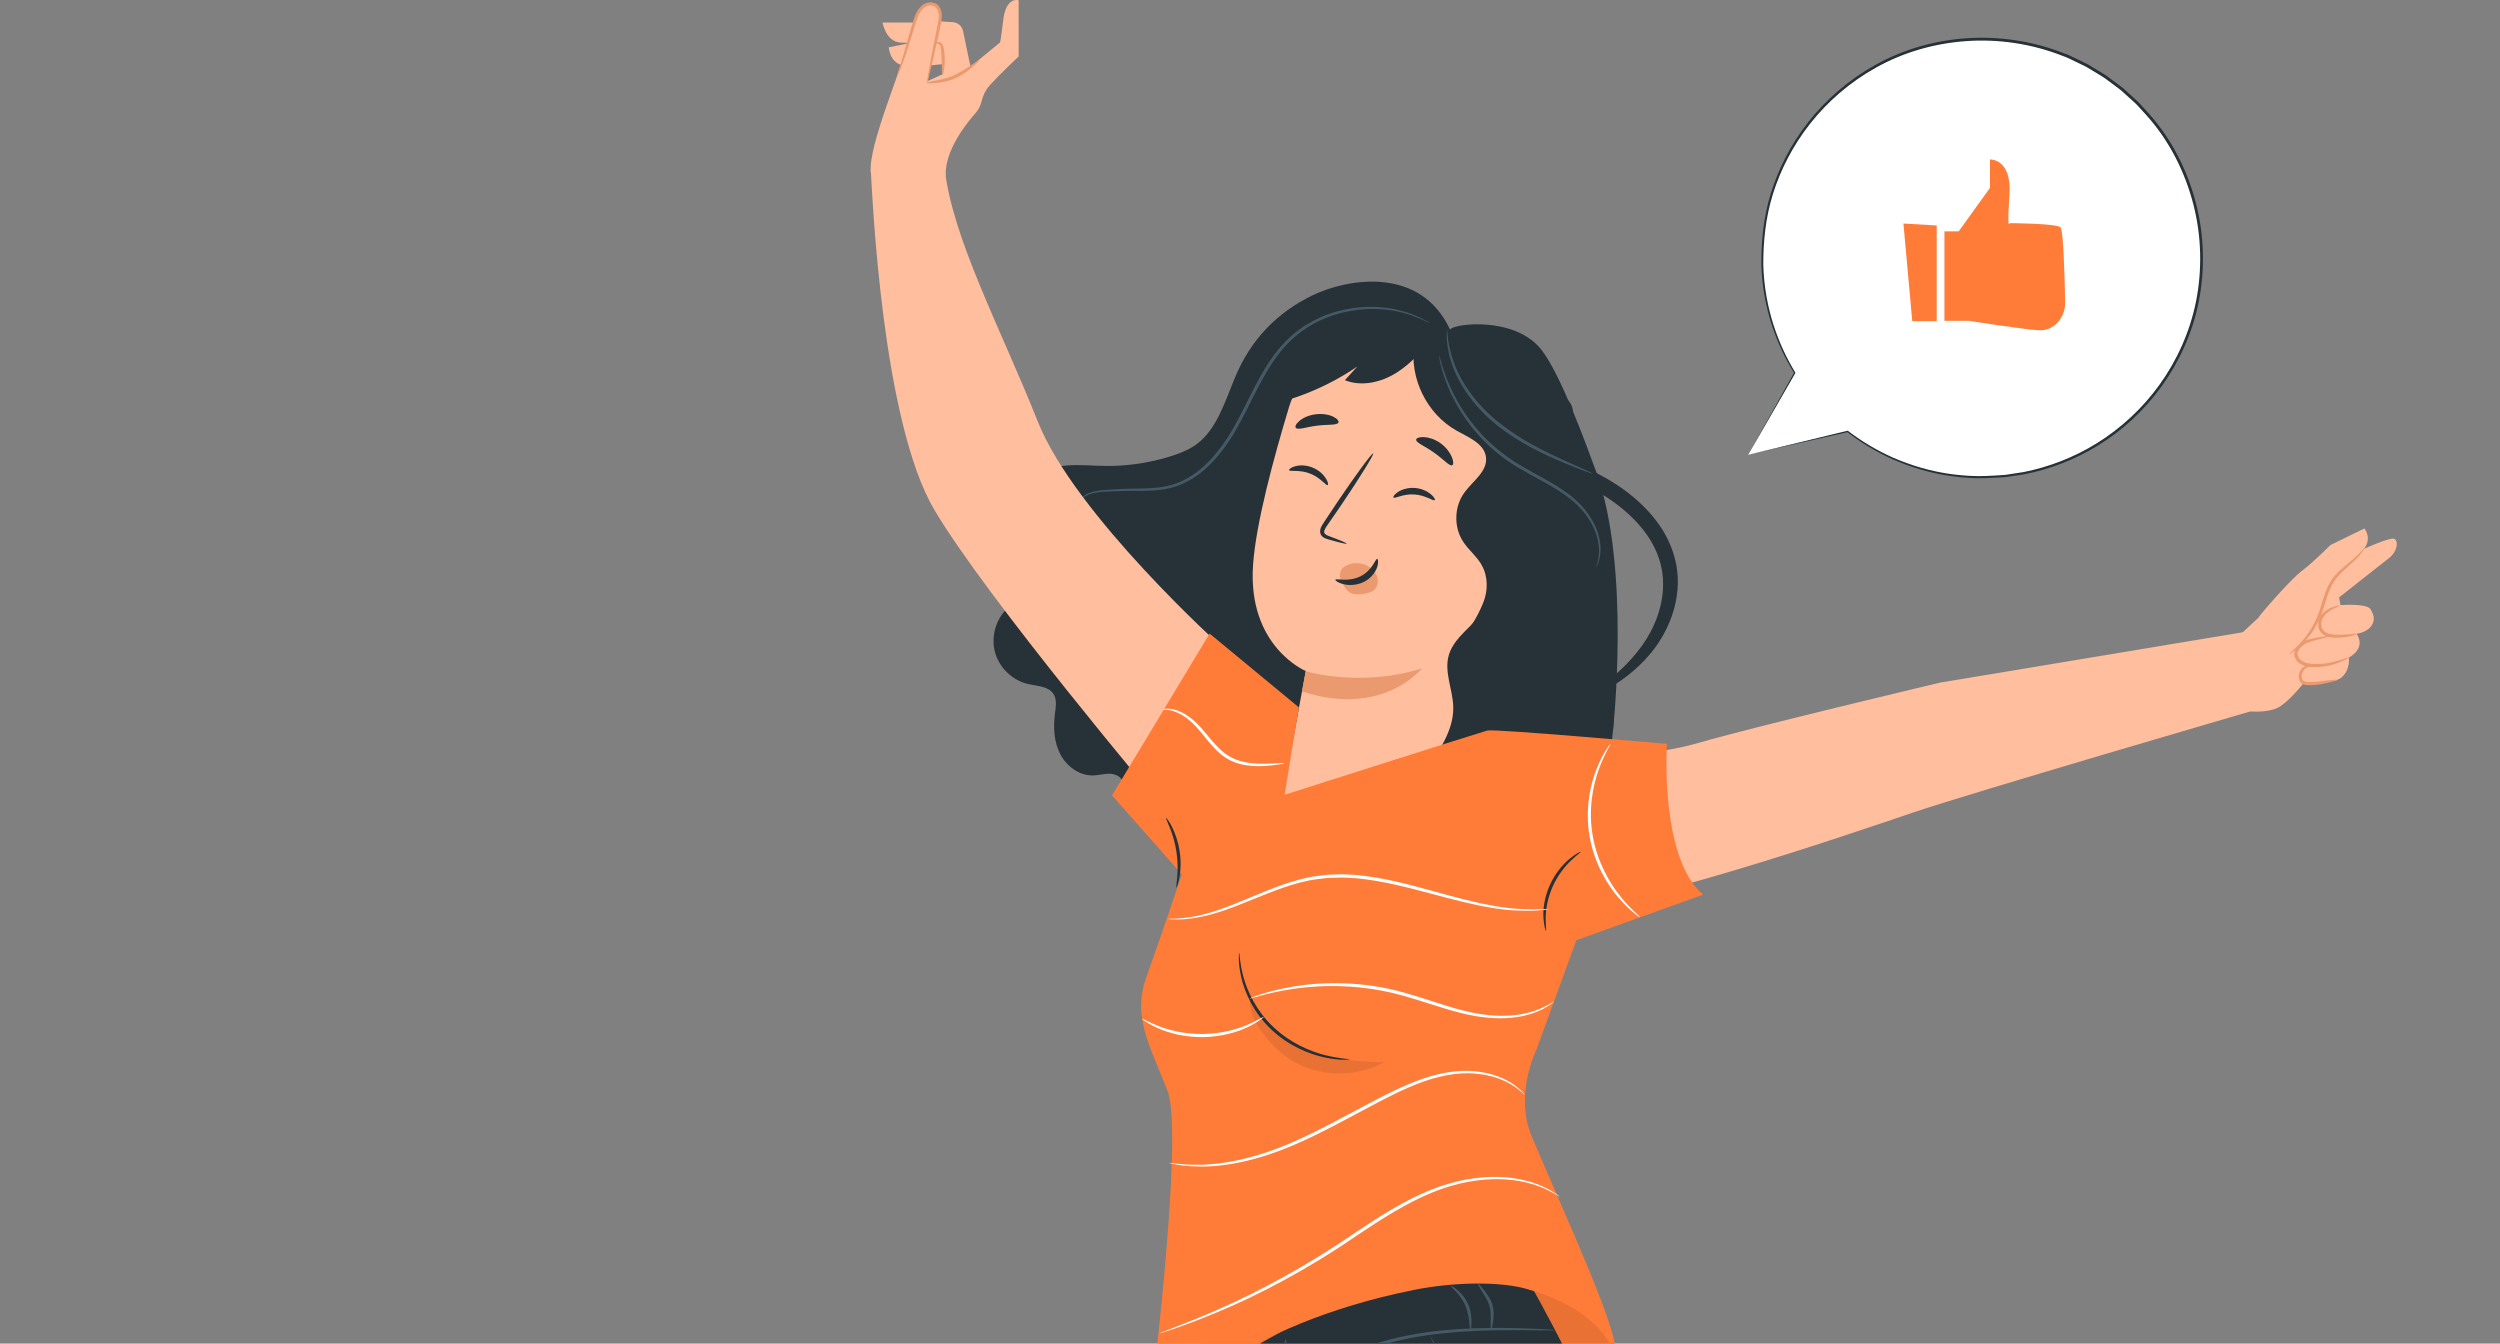 <?xml version="1.0" encoding="UTF-8"?> <svg xmlns="http://www.w3.org/2000/svg" width="454" height="244" viewBox="0 0 454 244" fill="none"><rect x="0" y="0" width="454" height="244" fill="#808080" stroke="none"/> <g clip-path="url(#clip0)"> <path d="M317.466 82.593L325.934 67.717C322.188 61.655 320.023 54.519 320.023 46.868C320.023 24.89 337.89 7.072 359.928 7.072C381.967 7.072 399.833 24.89 399.833 46.868C399.833 68.847 381.967 86.665 359.928 86.665C350.72 86.665 342.253 83.544 335.501 78.332L335.512 78.354L317.466 82.593Z" fill="white"></path> <path d="M317.466 82.591C318.375 82.367 324.039 81.002 335.49 78.229L335.411 78.441L335.4 78.419C335.355 78.363 335.366 78.284 335.422 78.24C335.467 78.206 335.535 78.206 335.579 78.24C337.856 79.974 340.57 81.674 343.755 83.094C346.952 84.481 350.597 85.622 354.623 86.136C356.631 86.382 358.728 86.539 360.893 86.427C361.97 86.36 363.069 86.338 364.168 86.237C365.267 86.069 366.377 85.902 367.51 85.723C371.985 84.828 376.55 83.128 380.812 80.477C385.062 77.837 388.999 74.258 392.162 69.873C395.313 65.489 397.691 60.299 398.812 54.673C399.912 49.047 399.822 43.018 398.33 37.179C396.839 31.363 394.046 25.692 389.874 21.017L388.259 19.25C387.732 18.657 387.103 18.165 386.52 17.617C385.915 17.102 385.376 16.52 384.737 16.062L382.842 14.653C382.225 14.161 381.552 13.758 380.879 13.355L378.883 12.147C378.187 11.812 377.481 11.465 376.785 11.129C376.079 10.805 375.406 10.425 374.677 10.19C368.957 7.919 362.844 7.047 357.001 7.472C351.158 7.886 345.572 9.552 340.761 12.237C335.949 14.899 331.878 18.456 328.738 22.437C325.586 26.419 323.354 30.815 321.975 35.2C320.595 39.606 320.214 43.969 320.214 48.018C320.416 56.172 323.119 62.894 326.024 67.647C326.046 67.692 326.046 67.737 326.024 67.771C320.584 77.222 317.915 81.819 317.466 82.591C317.904 81.808 320.495 77.177 325.822 67.647V67.771C322.861 63.006 320.091 56.25 319.855 48.018C319.844 43.935 320.214 39.517 321.594 35.065C322.984 30.636 325.216 26.184 328.401 22.147C331.575 18.109 335.68 14.507 340.548 11.8C345.404 9.071 351.068 7.382 356.979 6.957C362.889 6.532 369.08 7.405 374.879 9.698C375.63 9.933 376.314 10.324 377.021 10.648C377.727 10.995 378.434 11.331 379.14 11.677C379.813 12.08 380.486 12.494 381.17 12.908C381.855 13.31 382.539 13.713 383.156 14.216L385.073 15.648C385.724 16.107 386.274 16.7 386.879 17.225C387.462 17.773 388.102 18.277 388.64 18.881L390.266 20.67C394.495 25.401 397.321 31.162 398.824 37.056C400.327 42.973 400.416 49.08 399.295 54.773C398.162 60.478 395.739 65.735 392.543 70.164C389.347 74.605 385.354 78.217 381.047 80.868C376.729 83.541 372.108 85.253 367.588 86.136C366.444 86.304 365.323 86.472 364.213 86.64C363.091 86.729 361.992 86.763 360.904 86.819C358.728 86.919 356.608 86.763 354.578 86.494C350.518 85.957 346.84 84.794 343.632 83.374C340.425 81.931 337.699 80.197 335.422 78.43L335.613 78.251L335.624 78.273C335.669 78.329 335.658 78.408 335.602 78.452C335.591 78.463 335.568 78.475 335.546 78.475C324.061 81.092 318.386 82.378 317.466 82.591Z" fill="#263238"></path> <path d="M353.098 42.011H355.7L361.375 34.126V28.959C361.375 28.959 365.39 28.712 364.919 35.479C364.448 42.258 364.953 40.524 364.953 40.524C364.953 40.524 373.477 40.557 374.194 41.296C374.71 41.833 374.946 50.277 375.035 54.863C375.08 57.167 373.667 59.315 371.514 59.863C371.211 59.941 370.897 59.986 370.594 59.986C368.463 59.986 357.595 58.263 357.595 58.263H353.109V42.011H353.098Z" fill="#FF7C38"></path> <path d="M345.662 40.591L347.266 58.319H351.707V40.949L345.662 40.591Z" fill="#FF7C38"></path> <path d="M221.641 78.653C215.439 82.613 208.059 84.705 200.702 84.615C198.358 84.582 196.003 84.335 193.658 84.537C191.314 84.738 188.926 85.432 187.21 87.031C185.494 88.63 184.619 91.27 185.561 93.407C186.884 96.427 191.169 97.635 191.819 100.867C192.29 103.194 190.552 105.408 188.589 106.762C186.638 108.115 184.338 109.01 182.679 110.721C180.705 112.768 179.931 115.911 180.749 118.64C181.568 121.369 183.923 123.584 186.705 124.221C188.376 124.602 190.44 124.613 191.337 126.067C191.965 127.085 191.741 128.382 191.584 129.568C191.258 132.062 191.382 134.702 192.537 136.939C193.692 139.176 196.036 140.91 198.56 140.82C199.547 140.787 200.511 140.485 201.498 140.507C202.485 140.529 203.573 140.988 203.865 141.927C204.066 142.576 203.842 143.27 203.775 143.941C203.416 147.24 206.713 149.813 209.91 150.764C216.291 152.665 223.413 150.831 228.797 146.916C234.169 143.001 237.949 137.207 240.461 131.056C242.984 124.904 244.341 118.36 245.687 111.862" fill="#263238"></path> <path d="M292.927 243.164C292.288 241.374 291.077 239.864 289.776 238.477C281.33 229.518 268.545 225.234 256.23 225.928C243.915 226.621 232.15 231.967 222.561 239.708C217.458 243.824 210.572 251.787 208.777 258.085C216.269 259.885 227.462 257.38 234.528 254.304C241.594 251.228 248.581 247.515 256.252 246.732C265.135 245.826 273.861 248.98 282.609 250.747C284.37 251.105 286.175 251.407 287.947 251.172C289.731 250.949 291.503 250.121 292.501 248.622C293.544 247.056 293.566 244.953 292.927 243.164Z" fill="#FF7C38"></path> <g opacity="0.3"> <path opacity="0.3" d="M292.927 243.164C292.288 241.374 291.077 239.864 289.776 238.477C281.33 229.518 268.545 225.234 256.23 225.928C243.915 226.621 232.15 231.967 222.561 239.708C217.458 243.824 210.572 251.787 208.777 258.085C216.269 259.885 227.462 257.38 234.528 254.304C241.594 251.228 248.581 247.515 256.252 246.732C265.135 245.826 273.861 248.98 282.609 250.747C284.37 251.105 286.175 251.407 287.947 251.172C289.731 250.949 291.503 250.121 292.501 248.622C293.544 247.056 293.566 244.953 292.927 243.164Z" fill="black"></path> </g> <path d="M277.45 232.46C276.575 232.46 247.807 231.833 232.274 242.056L219.981 248.969L220.318 261.384C220.318 261.384 217.682 265.769 218.265 268.397C218.849 271.026 218.176 282.133 218.176 282.133C218.176 282.133 213.577 282.423 212.983 290.32C212.983 290.32 206.59 292.949 203.786 297.624C200.971 302.299 172.259 354.903 170.499 363.381C168.738 371.859 167.571 386.758 174.02 391.724C180.469 396.69 194.825 394.934 194.825 394.934C194.825 394.934 196.877 401.075 209.472 401.365C222.068 401.656 241.414 387.049 241.414 387.049L299.432 347.599L285.704 318.283L265.438 330.653L287.118 305.521C287.118 305.521 297.077 288.575 294.15 270.746C291.974 257.514 277.45 232.46 277.45 232.46Z" fill="#263238"></path> <path d="M282.418 241.564C282.418 241.587 282.183 241.598 281.734 241.598C281.229 241.598 280.579 241.598 279.782 241.587C278.089 241.575 275.633 241.531 272.605 241.564C269.576 241.609 265.976 241.71 261.995 242.135C258.024 242.56 253.673 243.298 249.321 244.774C240.573 247.716 233.518 252.402 228.505 255.747C226.06 257.436 224.064 258.823 222.606 259.818C221.944 260.266 221.417 260.635 221.002 260.926C220.632 261.172 220.43 261.295 220.419 261.283C220.407 261.272 220.587 261.116 220.935 260.836C221.338 260.523 221.854 260.131 222.482 259.639C223.828 258.621 225.802 257.156 228.281 255.411C233.238 251.977 240.293 247.201 249.142 244.226C253.549 242.727 257.957 242 261.95 241.598C265.954 241.206 269.576 241.139 272.616 241.15C275.655 241.161 278.1 241.273 279.805 241.352C280.601 241.396 281.252 241.441 281.756 241.463C282.183 241.519 282.418 241.542 282.418 241.564Z" fill="#455A64"></path> <path d="M235.975 250.702C235.93 250.758 235.526 250.501 234.999 249.953C234.483 249.405 233.866 248.51 233.53 247.38C232.891 245.099 233.362 243.231 233.474 243.253C233.676 243.253 233.507 245.121 234.091 247.213C234.719 249.315 236.121 250.568 235.975 250.702Z" fill="#455A64"></path> <path d="M267.03 241.564C266.941 241.564 266.907 241.038 266.829 240.222C266.739 239.405 266.593 238.276 266.122 237.146C265.662 236.005 264.922 235.144 264.372 234.54C263.812 233.936 263.441 233.567 263.498 233.5C263.542 233.444 264.002 233.701 264.653 234.249C265.292 234.797 266.144 235.692 266.649 236.934C267.165 238.164 267.243 239.383 267.221 240.222C267.221 241.05 267.098 241.564 267.03 241.564Z" fill="#455A64"></path> <path d="M270.799 241.486C270.72 241.475 270.698 240.96 270.709 240.144C270.698 239.327 270.788 238.186 270.451 237.056C270.092 235.938 269.408 235.01 268.993 234.305C268.567 233.611 268.32 233.153 268.387 233.108C268.455 233.063 268.814 233.433 269.33 234.07C269.823 234.719 270.586 235.614 271.012 236.889C271.393 238.186 271.214 239.361 271.124 240.177C271.001 240.994 270.877 241.497 270.799 241.486Z" fill="#455A64"></path> <path d="M221.193 368.582C221.159 368.582 221.316 368.101 221.72 367.273C222.112 366.435 222.718 365.227 223.514 363.661C225.107 360.54 227.462 356.055 230.401 350.529C236.278 339.479 244.487 324.256 253.617 307.489C255.905 303.295 258.137 299.201 260.29 295.253C262.421 291.316 263.969 287.244 265.012 283.262C267.132 275.287 267.12 267.715 266.178 261.574C265.247 255.4 263.453 250.624 262.04 247.437C261.322 245.848 260.705 244.629 260.279 243.813C260.077 243.432 259.92 243.119 259.785 242.884C259.673 242.672 259.628 242.56 259.64 242.56C259.651 242.56 259.718 242.66 259.841 242.851C259.976 243.086 260.155 243.376 260.38 243.745C260.84 244.54 261.49 245.736 262.242 247.325C263.722 250.49 265.584 255.277 266.582 261.485C267.58 267.67 267.636 275.31 265.528 283.374C264.485 287.401 262.937 291.506 260.784 295.499C258.63 299.458 256.398 303.552 254.11 307.746C244.992 324.513 236.737 339.68 230.737 350.708C227.776 356.189 225.376 360.641 223.694 363.75C222.886 365.271 222.258 366.457 221.81 367.307C221.608 367.699 221.451 368 221.327 368.235C221.26 368.47 221.204 368.582 221.193 368.582Z" fill="#455A64"></path> <path d="M263.33 59.862C257.969 48.275 244.701 50.556 238.353 53.632C232.005 56.708 227.204 61.551 224.322 68.453C222.449 72.927 220.969 78.027 217.211 80.734C215.563 81.919 213.622 82.512 211.873 83.508C210.123 84.503 208.452 86.091 208.149 88.217C207.588 92.064 211.469 94.738 214.744 96.292C212.792 97.612 212.288 100.599 212.972 102.992C213.656 105.386 215.249 107.31 216.808 109.144C221.597 114.781 230.143 121.716 236.267 125.519C242.39 129.311 246.349 129.769 252.933 127.04C255.602 125.933 258.092 124.11 260.941 123.785C264.249 123.405 267.423 125.105 270.687 125.787C273.951 126.47 278.089 125.53 279.155 122.096C279.57 120.776 279.424 119.334 279.603 117.958C279.783 116.582 280.456 115.083 281.701 114.77C282.71 114.513 283.719 115.128 284.718 115.452C287.084 116.235 290.651 133.751 292.916 132.689C292.916 132.689 296.214 103.003 289.854 85.633C287.824 80.096 283.506 68.274 280.041 63.677C275.297 57.335 263.902 58.733 263.33 59.862Z" fill="#263238"></path> <path d="M256.533 61.786C248.099 58.845 236.704 65.309 234.113 73.844C231.242 83.329 228.102 95.017 227.563 102.455C226.464 117.432 237.13 121.861 237.13 121.861L232.79 145.272L269.397 133.471L282.172 78.318L283.361 73.676L256.533 61.786Z" fill="#FFBE9D"></path> <path d="M234.113 85.387C234.248 85.7 235.975 85.242 237.882 85.991C239.799 86.718 240.809 88.25 241.112 88.094C241.257 88.027 241.19 87.523 240.753 86.841C240.327 86.17 239.474 85.331 238.274 84.872C237.085 84.414 235.908 84.459 235.156 84.682C234.405 84.895 234.046 85.242 234.113 85.387Z" fill="#263238"></path> <path d="M253.045 90.353C253.269 90.621 254.783 89.648 256.824 89.794C258.866 89.906 260.301 91.058 260.548 90.823C260.66 90.722 260.458 90.252 259.83 89.738C259.213 89.223 258.148 88.686 256.88 88.608C255.602 88.53 254.503 88.921 253.852 89.358C253.191 89.805 252.944 90.241 253.045 90.353Z" fill="#263238"></path> <path d="M244.544 98.731C244.577 98.619 243.388 98.115 241.437 97.388C240.944 97.221 240.484 96.997 240.472 96.639C240.439 96.247 240.786 95.744 241.168 95.207C241.942 94.089 242.738 92.914 243.59 91.684C246.989 86.662 249.568 82.479 249.366 82.344C249.164 82.21 246.248 86.17 242.85 91.203C242.031 92.445 241.235 93.63 240.484 94.76C240.158 95.297 239.665 95.867 239.743 96.695C239.788 97.109 240.102 97.467 240.405 97.634C240.708 97.813 241 97.88 241.246 97.959C243.265 98.54 244.51 98.842 244.544 98.731Z" fill="#263238"></path> <path d="M237.119 121.906C237.119 121.906 247.213 124.904 258.227 121.369C258.227 121.369 251.116 130.384 236.446 125.552L237.119 121.906Z" fill="#EB996E"></path> <path d="M243.456 105.431C243.264 105.171 243.546 105.726 243.456 105.431V105.431Z" fill="#EB996E"></path> <path d="M249.972 104.457C249.568 103.529 248.705 102.836 247.762 102.511C246.405 102.03 244.858 102.287 243.815 103.16C243.108 103.876 243.377 105.14 243.467 105.442C244.173 106.336 244.241 107.108 245.228 107.656C246.226 108.204 248.738 107.858 249.534 107.164C250.241 106.515 250.376 105.375 249.972 104.457Z" fill="#EB996E"></path> <path d="M250.106 101.493C249.781 101.404 249.276 103.562 247.056 104.659C244.835 105.766 242.581 104.983 242.502 105.274C242.435 105.397 242.917 105.811 243.893 106.068C244.846 106.325 246.316 106.348 247.673 105.676C249.03 105.005 249.804 103.853 250.095 102.992C250.376 102.108 250.252 101.516 250.106 101.493Z" fill="#263238"></path> <path d="M257.173 79.817C257.06 80.387 258.743 80.98 260.425 82.199C262.141 83.385 263.274 84.783 263.756 84.469C263.98 84.313 263.969 83.72 263.622 82.926C263.285 82.143 262.59 81.192 261.569 80.465C260.548 79.749 259.438 79.414 258.608 79.38C257.767 79.335 257.229 79.548 257.173 79.817Z" fill="#263238"></path> <path d="M235.336 77.714C235.784 78.139 237.31 77.512 239.205 77.3C241.089 77.043 242.738 77.278 243.052 76.752C243.187 76.506 242.895 76.058 242.155 75.689C241.426 75.32 240.237 75.074 238.936 75.231C237.635 75.387 236.547 75.924 235.941 76.461C235.302 77.009 235.134 77.512 235.336 77.714Z" fill="#263238"></path> <path d="M285.391 73.642C284.897 72.468 283.708 71.763 282.587 71.159C275.308 67.177 267.76 63.677 260.021 60.69L256.836 62.491C255.894 68.643 259.124 75.22 264.575 78.24C266.75 79.448 269.577 80.588 269.857 83.049C270.149 85.611 267.457 87.355 265.943 89.436C264.07 91.986 263.969 95.7 265.696 98.35C266.672 99.86 268.152 101.001 269.05 102.567C270.238 104.636 270.25 107.254 269.352 109.457C268.444 111.661 266.93 114.636 264.9 115.889C270.351 117.32 276.732 114.558 279.581 109.714C281.274 106.829 281.409 103.328 281.645 99.995C282.16 92.389 283.372 84.828 285.267 77.445C285.57 76.193 285.906 74.839 285.391 73.642Z" fill="#263238"></path> <path d="M260.526 61.037C258.428 63.509 256.286 66.025 253.527 67.737C250.768 69.448 247.246 70.253 244.229 69.045C244.981 68.218 245.744 67.379 246.495 66.551C241.145 70.209 235.022 72.725 228.651 73.911C232.666 69.045 236.805 64.068 242.289 60.925C247.774 57.782 254.963 56.82 260.313 60.164" fill="#263238"></path> <path d="M286.142 89.324L269.038 102.567C271.001 104.692 270.227 110.14 268.309 112.298C266.391 114.457 263.823 116.303 263.071 119.088C262.242 122.141 263.868 125.307 263.913 128.472C263.98 132.957 260.952 136.794 258.63 140.619C256.297 144.455 254.626 149.556 257.217 153.213C260.144 157.329 266.773 156.737 270.777 153.661C274.781 150.574 277.068 145.842 280.041 141.76C283.013 137.677 287.656 134.568 292.692 135.082C294.329 119.837 291.94 103.529 286.142 89.324Z" fill="#263238"></path> <path d="M288.99 126.235C288.89 126.044 289.899 125.317 291.626 123.942C293.331 122.555 295.821 120.508 298.086 117.398C299.208 115.844 300.24 114.021 300.98 111.94C301.709 109.86 302.146 107.511 301.989 105.095C301.855 102.679 301.025 100.229 299.634 97.959C298.221 95.699 296.247 93.641 293.959 91.852C289.349 88.284 283.91 86.237 279.065 84.134C274.186 82.076 269.745 79.861 266.526 77.266C263.251 74.739 261.187 71.987 260.144 69.94C259.101 67.871 258.933 66.596 259.09 66.54C259.303 66.462 259.841 67.58 261.109 69.347C262.387 71.103 264.518 73.441 267.748 75.611C270.933 77.848 275.184 79.749 280.097 81.662C282.553 82.635 285.155 83.642 287.824 84.883C290.482 86.114 293.23 87.59 295.753 89.57C298.277 91.527 300.475 93.843 302.079 96.493C303.66 99.133 304.591 102.12 304.681 104.983C304.782 107.846 304.176 110.52 303.245 112.813C302.315 115.117 301.058 117.085 299.724 118.685C297.043 121.895 294.228 123.763 292.277 124.904C290.28 126 289.08 126.402 288.99 126.235Z" fill="#263238"></path> <path d="M289.316 86.036C289.305 86.069 288.766 85.901 287.824 85.555C286.882 85.208 285.525 84.682 283.865 83.989C280.568 82.591 275.958 80.532 271.651 77.054C267.333 73.564 264.586 69.146 263.531 65.69C262.993 63.967 262.78 62.502 262.735 61.495C262.69 60.992 262.735 60.601 262.735 60.332C262.746 60.064 262.757 59.93 262.78 59.93C262.914 59.918 262.746 62.189 263.924 65.556C265.045 68.911 267.782 73.184 272.021 76.595C276.261 80.007 280.792 82.11 284.033 83.608C285.592 84.302 286.893 84.883 287.914 85.342C288.834 85.756 289.327 86.002 289.316 86.036Z" fill="#455A64"></path> <path d="M289.854 103.015C289.787 102.992 290.135 102.344 290.314 101.08C290.493 99.827 290.37 97.925 289.406 95.856C288.463 93.787 286.714 91.617 284.224 89.906C281.768 88.127 278.717 86.718 275.667 84.906C272.616 83.083 270.014 80.835 268.029 78.475C266.01 76.148 264.586 73.732 263.576 71.652C262.589 69.549 262.006 67.748 261.703 66.495C261.524 65.869 261.456 65.377 261.389 65.041C261.333 64.706 261.311 64.527 261.322 64.527C261.367 64.516 261.535 65.209 261.916 66.439C262.286 67.67 262.915 69.426 263.935 71.484C264.978 73.52 266.414 75.868 268.421 78.139C270.395 80.432 272.952 82.624 275.958 84.425C278.964 86.215 282.037 87.658 284.527 89.492C287.062 91.27 288.856 93.563 289.776 95.711C290.729 97.87 290.785 99.861 290.527 101.136C290.404 101.773 290.236 102.265 290.09 102.567C289.955 102.869 289.877 103.026 289.854 103.015Z" fill="#455A64"></path> <path d="M195.341 91.639C195.33 91.628 195.363 91.572 195.442 91.46C195.52 91.349 195.621 91.17 195.812 90.968C196.16 90.554 196.754 89.973 197.719 89.559C198.683 89.145 199.962 89 201.42 88.921C202.867 88.832 204.526 88.731 206.355 88.731C208.172 88.698 210.179 88.686 212.243 88.194C214.295 87.713 216.336 86.617 218.153 85.085C219.959 83.541 221.563 81.573 222.976 79.392C224.389 77.199 225.578 74.761 226.823 72.278C228.068 69.795 229.335 67.356 230.849 65.187C232.352 63.005 234.147 61.104 236.143 59.695C240.158 56.843 244.656 55.836 248.312 55.724C252.013 55.623 254.951 56.451 256.847 57.223C257.307 57.424 257.722 57.614 258.092 57.771C258.428 57.961 258.709 58.118 258.967 58.263C259.438 58.532 259.673 58.677 259.662 58.699C259.651 58.722 259.393 58.599 258.911 58.364C258.653 58.241 258.361 58.095 258.025 57.928C257.654 57.782 257.228 57.614 256.768 57.424C254.873 56.719 251.968 55.97 248.334 56.127C244.745 56.283 240.36 57.312 236.468 60.12C234.528 61.507 232.79 63.352 231.332 65.5C229.851 67.647 228.606 70.052 227.35 72.535C226.105 75.018 224.894 77.479 223.458 79.694C222.023 81.908 220.374 83.91 218.501 85.499C216.617 87.065 214.497 88.183 212.355 88.664C210.213 89.156 208.183 89.145 206.355 89.145C204.526 89.123 202.889 89.201 201.431 89.257C199.984 89.302 198.739 89.413 197.808 89.783C196.866 90.141 196.272 90.677 195.902 91.058C195.532 91.427 195.363 91.65 195.341 91.639Z" fill="#455A64"></path> <path d="M188.477 76.584C181.736 59.639 172.82 43.029 171.541 30.39L158.139 30.938C158.431 35.826 160.18 76.506 169.68 92.59C179.179 108.674 210.897 146.29 210.897 146.29L222.056 117.667C222.056 117.656 195.217 93.529 188.477 76.584Z" fill="#FFBE9D"></path> <path d="M166.136 4.094H160.27C160.27 4.094 160.842 7.539 163.5 7.729C166.158 7.919 165.642 7.326 165.642 7.326L165.048 7.863L161.392 8.59C161.392 8.59 161.582 11.431 163.994 11.878L167.538 8.59L166.136 4.094Z" fill="#FFBE9D"></path> <path d="M182.196 3.579C181.658 7.975 181.602 7.707 181.602 7.707L176.241 12.113L174.884 5.615C174.704 4.731 173.942 4.083 173.044 4.027L170.599 3.87C170.599 3.87 171.553 0.492 168.491 0.794C168.491 0.794 166.809 0.336 165.452 5.962C163.971 12.091 157.578 26.52 158.139 31.352L171.732 31.889C171.586 27.392 175.299 22.639 177.116 20.581C177.665 19.965 178.069 19.227 178.248 18.422C178.439 17.605 178.854 16.476 179.774 15.447C181.445 13.59 184.989 10.245 184.989 10.245V0.045C184.989 0.045 182.712 -0.682 182.196 3.579ZM171.272 13.444L168.48 14.708L168.951 11.867L171.272 11.644V13.444Z" fill="#FFBE9D"></path> <path d="M168.356 15.002C168.311 14.991 168.367 14.566 168.491 13.805C168.614 13.044 168.816 11.937 169.074 10.572C169.354 9.163 169.668 7.564 170.016 5.808C170.173 4.913 170.454 3.962 170.476 3.034C170.498 2.128 170.14 1.076 169.164 1.02C168.244 0.853 167.47 1.624 166.999 2.419C166.741 2.81 166.618 3.257 166.461 3.716C166.315 4.163 166.169 4.611 166.023 5.047C165.485 6.758 164.992 8.324 164.565 9.689C164.128 11.009 163.724 12.06 163.421 12.776C163.119 13.492 162.906 13.872 162.872 13.85C162.827 13.827 162.973 13.425 163.208 12.687C163.455 11.948 163.792 10.886 164.173 9.566C164.565 8.19 165.014 6.613 165.508 4.891C165.642 4.454 165.788 4.007 165.934 3.548C166.079 3.112 166.225 2.598 166.506 2.139C166.775 1.692 167.1 1.255 167.56 0.897C168.009 0.551 168.648 0.338 169.242 0.45C169.545 0.495 169.814 0.573 170.095 0.752C170.364 0.931 170.566 1.177 170.7 1.434C170.969 1.949 171.059 2.519 171.037 3.045C170.992 4.108 170.7 5.025 170.532 5.92C170.14 7.664 169.781 9.264 169.467 10.662C169.153 12.015 168.895 13.1 168.704 13.85C168.524 14.599 168.401 15.013 168.356 15.002Z" fill="#EB996E"></path> <path d="M171.138 13.478C170.969 13.456 171.093 11.979 170.981 10.189C170.947 9.742 170.913 9.317 170.869 8.925C170.835 8.523 170.79 8.254 170.611 8.109C170.229 7.829 169.769 7.818 169.792 7.718C169.792 7.673 169.882 7.639 170.061 7.617C170.229 7.606 170.51 7.572 170.846 7.762C171.216 7.964 171.34 8.467 171.396 8.836C171.463 9.239 171.519 9.675 171.553 10.145C171.687 12.024 171.283 13.511 171.138 13.478Z" fill="#EB996E"></path> <path d="M177.8 10.973C177.845 11.04 177.43 11.465 176.701 12.102C175.96 12.729 174.895 13.579 173.504 14.205C172.114 14.843 170.734 15.011 169.77 15.089C168.794 15.156 168.199 15.122 168.188 15.044C168.177 14.966 168.771 14.843 169.713 14.675C170.656 14.496 171.957 14.272 173.258 13.668C174.559 13.075 175.646 12.304 176.443 11.767C177.239 11.23 177.744 10.906 177.8 10.973Z" fill="#EB996E"></path> <path d="M284.381 138.013C284.381 138.013 299.466 137.565 308.517 134.892C317.568 132.219 352.302 123.964 352.302 123.964L407.965 114.703L409.064 129.076C409.064 129.076 357.327 144.164 347.278 147.598C337.229 151.032 291.29 166.747 282.62 164.756L277.237 153.716L284.381 138.013Z" fill="#FFBE9D"></path> <path d="M434.714 97.825C433.806 97.623 429.297 99.67 429.297 99.67C430.822 97.769 429.387 95.957 429.387 95.957L423.196 98.988C423.196 98.988 420.067 102.142 418.025 103.663C415.984 105.184 410.253 111.795 410.13 112.175L406.44 115.609L408.728 129.199C408.728 129.199 411.655 129.456 413.573 128.561C415.479 127.666 418.283 124.11 418.283 124.11L423.566 123.662C424.183 123.606 424.777 123.405 425.248 123.002C426.841 121.638 426.56 119.412 426.56 119.412C429.869 117.51 427.962 115.094 427.962 115.094C427.962 115.094 429.88 114.86 430.676 113.607C431.327 112.589 431.148 111.795 430.508 110.654C429.869 109.513 425.035 109.893 425.035 109.893L424.777 108.495C424.777 108.495 432.179 102.634 433.828 101.359C435.488 100.084 435.566 98.015 434.714 97.825Z" fill="#FFBE9D"></path> <path d="M429.387 99.536C429.454 99.57 428.77 100.8 427.11 102.243C426.314 102.981 425.293 103.798 424.396 104.883C423.487 105.945 422.893 107.388 422.422 108.965C421.951 110.542 421.469 112.097 420.751 113.383C420.067 114.681 419.248 115.721 418.508 116.537C417.756 117.343 417.061 117.913 416.567 118.271C416.074 118.629 415.76 118.786 415.749 118.752C415.681 118.674 416.803 117.902 418.205 116.258C418.889 115.43 419.652 114.39 420.291 113.137C420.953 111.884 421.401 110.397 421.884 108.797C422.355 107.209 423.005 105.666 424.003 104.547C424.979 103.429 426.022 102.646 426.852 101.941C428.546 100.576 429.32 99.48 429.387 99.536Z" fill="#EB996E"></path> <path d="M426.673 119.356C426.695 119.412 425.809 119.96 424.194 120.519C423.387 120.788 422.4 121.045 421.256 121.123C420.684 121.168 420.089 121.157 419.472 121.101C418.855 121.034 418.171 120.877 417.588 120.452C417.005 120.027 416.601 119.345 416.646 118.618C416.747 117.835 417.229 117.399 417.644 116.985C418.059 116.593 418.609 116.269 419.102 116.168C419.584 116.034 420.033 115.933 420.448 115.855C422.097 115.508 423.151 115.452 423.162 115.542C423.162 115.598 422.164 115.81 420.549 116.247C420.145 116.358 419.708 116.482 419.248 116.627C418.777 116.75 418.407 117.007 418.014 117.376C417.655 117.723 417.263 118.204 417.229 118.64C417.196 119.121 417.498 119.647 417.947 119.971C418.889 120.62 420.19 120.586 421.244 120.575C422.321 120.531 423.297 120.329 424.093 120.117C425.675 119.68 426.628 119.278 426.673 119.356Z" fill="#EB996E"></path> <path d="M428.097 115.083C428.119 115.15 427.413 115.452 426.19 115.654C425.584 115.754 424.844 115.821 424.026 115.81C423.229 115.777 422.164 115.676 421.446 114.815C420.751 113.92 420.93 112.79 421.334 112.041C421.76 111.247 422.433 110.81 422.982 110.52C424.126 109.983 424.889 109.916 424.9 109.972C424.934 110.061 424.194 110.285 423.173 110.878C422.68 111.18 422.119 111.627 421.805 112.276C421.48 112.913 421.401 113.83 421.895 114.434C422.388 115.061 423.285 115.206 424.048 115.251C424.833 115.296 425.551 115.273 426.145 115.217C427.345 115.15 428.074 114.994 428.097 115.083Z" fill="#EB996E"></path> <path d="M424.474 123.472C424.485 123.55 423.891 123.718 422.915 123.953C421.951 124.177 420.571 124.512 418.99 124.423C418.62 124.423 418.07 124.3 417.79 123.908C417.509 123.55 417.431 123.125 417.442 122.745C417.498 121.985 417.924 121.403 418.384 121.09C419.36 120.497 420.089 120.855 420.044 120.9C420.055 121 419.36 120.855 418.631 121.425C418.295 121.705 417.992 122.197 417.981 122.767C417.981 123.036 418.059 123.338 418.227 123.539C418.395 123.752 418.642 123.808 419.024 123.83C420.504 123.92 421.85 123.662 422.837 123.539C423.835 123.416 424.463 123.394 424.474 123.472Z" fill="#EB996E"></path> <path d="M258.753 185.695C258.764 185.728 258.405 185.952 257.699 186.299C257.004 186.645 255.949 187.082 254.603 187.473C251.934 188.278 247.986 188.804 243.747 187.999C239.507 187.205 236.03 185.236 233.866 183.491C232.778 182.619 231.97 181.813 231.455 181.232C230.939 180.65 230.692 180.292 230.714 180.27C230.793 180.192 231.892 181.534 234.113 183.167C236.311 184.8 239.72 186.657 243.859 187.428C247.986 188.211 251.844 187.764 254.491 187.07C257.172 186.399 258.708 185.594 258.753 185.695Z" fill="#FF7C38"></path> <path d="M233.283 144.332C233.283 144.332 268.769 133.013 270.092 132.666C271.416 132.32 302.707 135.094 302.707 135.094C302.707 135.094 301.361 155.775 309.279 162.463L286.265 170.74L278.997 190.661C278.997 190.661 274.949 198.781 278.167 206.398C284.257 220.816 294.834 243.566 293.264 246.173C293.095 246.441 292.198 238.287 277.124 234.037C272.571 232.75 264.305 232.739 256.824 234.238C224.636 240.703 212.209 255.534 208.542 258.073C208.542 258.073 215.17 206.208 212.03 198.11C208.9 190.012 205.581 184.733 208.16 177.519C210.74 170.304 214.62 158.795 214.62 158.795L201.947 144.444L219.667 115.061L235.874 128.461L233.283 144.332Z" fill="#FF7C38"></path> <path d="M245.082 192.395C245.082 192.428 244.644 192.462 243.859 192.451C243.074 192.428 241.93 192.327 240.55 192.025C237.814 191.455 234.045 189.956 230.883 186.959C227.697 183.983 226.049 180.259 225.421 177.53C225.107 176.154 224.983 175.024 224.972 174.241C224.95 173.458 224.995 173.022 225.028 173.022C225.14 173.011 225.084 174.767 225.813 177.429C226.531 180.069 228.191 183.648 231.275 186.534C234.337 189.431 237.971 190.952 240.64 191.612C243.343 192.294 245.082 192.283 245.082 192.395Z" fill="#263238"></path> <path d="M211.761 148.538C211.861 148.437 213.701 150.943 214.228 154.634C214.8 158.325 213.757 161.255 213.634 161.188C213.454 161.155 214.206 158.269 213.645 154.723C213.14 151.178 211.592 148.628 211.761 148.538Z" fill="#263238"></path> <path d="M287.073 154.667C287.129 154.757 286.344 155.26 285.267 156.3C284.19 157.329 282.878 158.951 281.958 161.02C281.039 163.09 280.713 165.148 280.702 166.624C280.68 168.112 280.848 169.029 280.747 169.051C280.691 169.062 280.366 168.168 280.287 166.624C280.197 165.092 280.467 162.933 281.431 160.774C282.396 158.616 283.82 156.971 284.998 155.987C286.175 155.014 287.05 154.623 287.073 154.667Z" fill="#263238"></path> <g opacity="0.3"> <path opacity="0.3" d="M239.81 191.623C235.93 190.762 233.709 189.341 230.928 186.612C229.425 185.136 228.09 183.469 227.081 181.299C226.273 184.811 231.174 191.041 235.952 193.323C240.73 195.616 246.708 195.448 251.34 192.909C247.358 192.82 243.691 192.484 239.81 191.623Z" fill="black"></path> </g> <path d="M283.27 217.326C283.226 217.382 282.339 216.689 280.5 215.861C278.672 215.045 275.823 214.183 272.212 214.139C268.623 214.071 264.305 214.787 259.908 216.633C255.49 218.445 251.037 221.264 246.439 224.339C237.32 230.637 228.337 235.245 221.641 238.052C218.299 239.473 215.54 240.491 213.622 241.162C212.669 241.497 211.917 241.732 211.401 241.9C210.885 242.057 210.616 242.135 210.616 242.112C210.616 242.09 210.863 241.978 211.368 241.788C211.917 241.576 212.646 241.296 213.543 240.949C215.439 240.222 218.164 239.148 221.473 237.683C228.101 234.775 236.995 230.144 246.102 223.858C250.689 220.783 255.198 217.953 259.684 216.141C264.159 214.306 268.556 213.613 272.201 213.736C275.868 213.837 278.751 214.765 280.579 215.66C282.429 216.555 283.27 217.326 283.27 217.326Z" fill="white"></path> <path d="M276.855 198.781C276.811 198.837 276.194 198.054 274.724 197.126C273.278 196.186 270.9 195.191 267.804 194.956C264.709 194.688 261.008 195.381 257.195 196.902C253.37 198.423 249.4 200.638 245.183 202.875C240.977 205.134 236.906 207.215 233.036 208.714C229.167 210.224 225.511 211.152 222.393 211.555C219.275 211.98 216.707 211.868 214.957 211.678C214.082 211.566 213.409 211.465 212.961 211.353C212.512 211.253 212.276 211.197 212.276 211.174C212.288 211.118 213.241 211.309 214.979 211.443C216.718 211.566 219.252 211.611 222.337 211.141C225.41 210.693 229.021 209.731 232.846 208.21C236.681 206.689 240.708 204.609 244.914 202.349C249.131 200.112 253.123 197.909 257.004 196.399C260.873 194.878 264.687 194.207 267.849 194.542C271.012 194.833 273.435 195.918 274.859 196.936C276.306 197.942 276.855 198.781 276.855 198.781Z" fill="white"></path> <path d="M229.481 184.688C229.503 184.722 229.245 184.923 228.763 185.27C228.528 185.449 228.225 185.65 227.855 185.851C227.485 186.053 227.07 186.31 226.587 186.522C225.634 186.992 224.423 187.417 223.054 187.764C221.675 188.088 220.138 188.312 218.501 188.346C216.864 188.357 215.316 188.178 213.936 187.898C212.557 187.585 211.345 187.194 210.37 186.757C209.876 186.567 209.45 186.321 209.08 186.131C208.699 185.941 208.396 185.751 208.149 185.583C207.656 185.247 207.398 185.057 207.42 185.024C207.476 184.934 208.575 185.639 210.527 186.388C211.502 186.768 212.691 187.104 214.048 187.384C215.405 187.63 216.908 187.786 218.501 187.775C220.094 187.742 221.596 187.54 222.942 187.249C224.277 186.936 225.466 186.567 226.43 186.153C228.337 185.337 229.414 184.599 229.481 184.688Z" fill="white"></path> <path d="M282.205 181.869C282.216 181.881 282.07 182.015 281.768 182.25C281.476 182.485 281.005 182.798 280.366 183.145C279.098 183.838 277.08 184.587 274.489 184.822C271.898 185.08 268.769 184.833 265.449 183.995C262.118 183.189 258.608 181.881 254.839 180.829C247.302 178.693 240.08 178.816 235.033 179.554C232.498 179.923 230.468 180.393 229.088 180.773C227.698 181.142 226.946 181.377 226.924 181.333C226.913 181.31 227.103 181.232 227.451 181.098C227.81 180.975 228.326 180.762 229.021 180.55C230.389 180.102 232.419 179.565 234.965 179.14C240.035 178.29 247.358 178.1 254.996 180.259C258.798 181.321 262.298 182.652 265.572 183.469C268.847 184.33 271.898 184.61 274.444 184.408C276.99 184.218 278.975 183.547 280.254 182.932C281.543 182.317 282.171 181.825 282.205 181.869Z" fill="white"></path> <path d="M281.274 165.092C281.274 165.114 281.027 165.148 280.556 165.204C280.085 165.249 279.39 165.338 278.493 165.394C276.698 165.416 274.063 165.416 270.877 164.857C267.692 164.343 263.969 163.392 259.864 162.284C255.759 161.2 251.239 159.969 246.383 159.499C245.171 159.455 243.971 159.309 242.783 159.388C242.188 159.41 241.605 159.399 241.022 159.443C240.439 159.511 239.867 159.578 239.306 159.645C237.029 159.924 234.898 160.562 232.902 161.244C228.909 162.654 225.432 164.275 222.37 165.304C219.32 166.367 216.718 166.837 214.912 166.937C214.015 167.005 213.308 166.982 212.837 166.949C212.366 166.926 212.119 166.904 212.119 166.882C212.119 166.859 212.366 166.848 212.837 166.837C213.308 166.837 214.004 166.826 214.89 166.714C216.673 166.546 219.219 166.02 222.225 164.913C225.242 163.839 228.696 162.195 232.722 160.741C234.73 160.036 236.906 159.376 239.227 159.074C239.81 159.007 240.394 158.929 240.988 158.862C241.583 158.817 242.177 158.817 242.783 158.795C243.994 158.716 245.205 158.862 246.439 158.907C251.362 159.388 255.905 160.64 259.998 161.759C264.092 162.9 267.782 163.884 270.945 164.443C274.096 165.058 276.698 165.114 278.482 165.159C279.323 165.126 280.007 165.092 280.545 165.07C281.016 165.07 281.263 165.07 281.274 165.092Z" fill="white"></path> <path d="M292.456 135.082C292.557 135.138 291.413 136.771 290.336 139.735C289.26 142.677 288.407 147.084 289.248 151.827C290.078 156.569 292.344 160.439 294.329 162.866C296.314 165.327 297.929 166.501 297.851 166.591C297.828 166.613 297.413 166.345 296.718 165.785C296.023 165.226 295.069 164.343 294.015 163.135C291.918 160.741 289.529 156.804 288.676 151.927C287.824 147.062 288.755 142.543 289.955 139.601C290.549 138.114 291.166 136.973 291.649 136.212C292.12 135.452 292.434 135.06 292.456 135.082Z" fill="white"></path> <path d="M233.261 138.594C233.261 138.628 232.913 138.717 232.262 138.818C231.612 138.919 230.681 139.053 229.503 139.109C228.326 139.165 226.901 139.154 225.365 138.785C223.817 138.438 222.213 137.565 220.935 136.268C219.634 134.993 218.647 133.606 217.649 132.454C216.662 131.302 215.607 130.407 214.632 129.836C212.635 128.651 211.099 128.93 211.11 128.819C211.11 128.796 211.458 128.684 212.131 128.696C212.792 128.718 213.768 128.908 214.833 129.479C215.888 130.038 217.009 130.933 218.052 132.107C219.095 133.259 220.094 134.635 221.338 135.854C222.572 137.096 224.03 137.912 225.499 138.27C226.957 138.65 228.348 138.706 229.492 138.695C231.814 138.662 233.261 138.494 233.261 138.594Z" fill="white"></path> </g> <defs> <clipPath id="clip0"> <rect width="481" height="304" fill="white"></rect> </clipPath> </defs> </svg> 